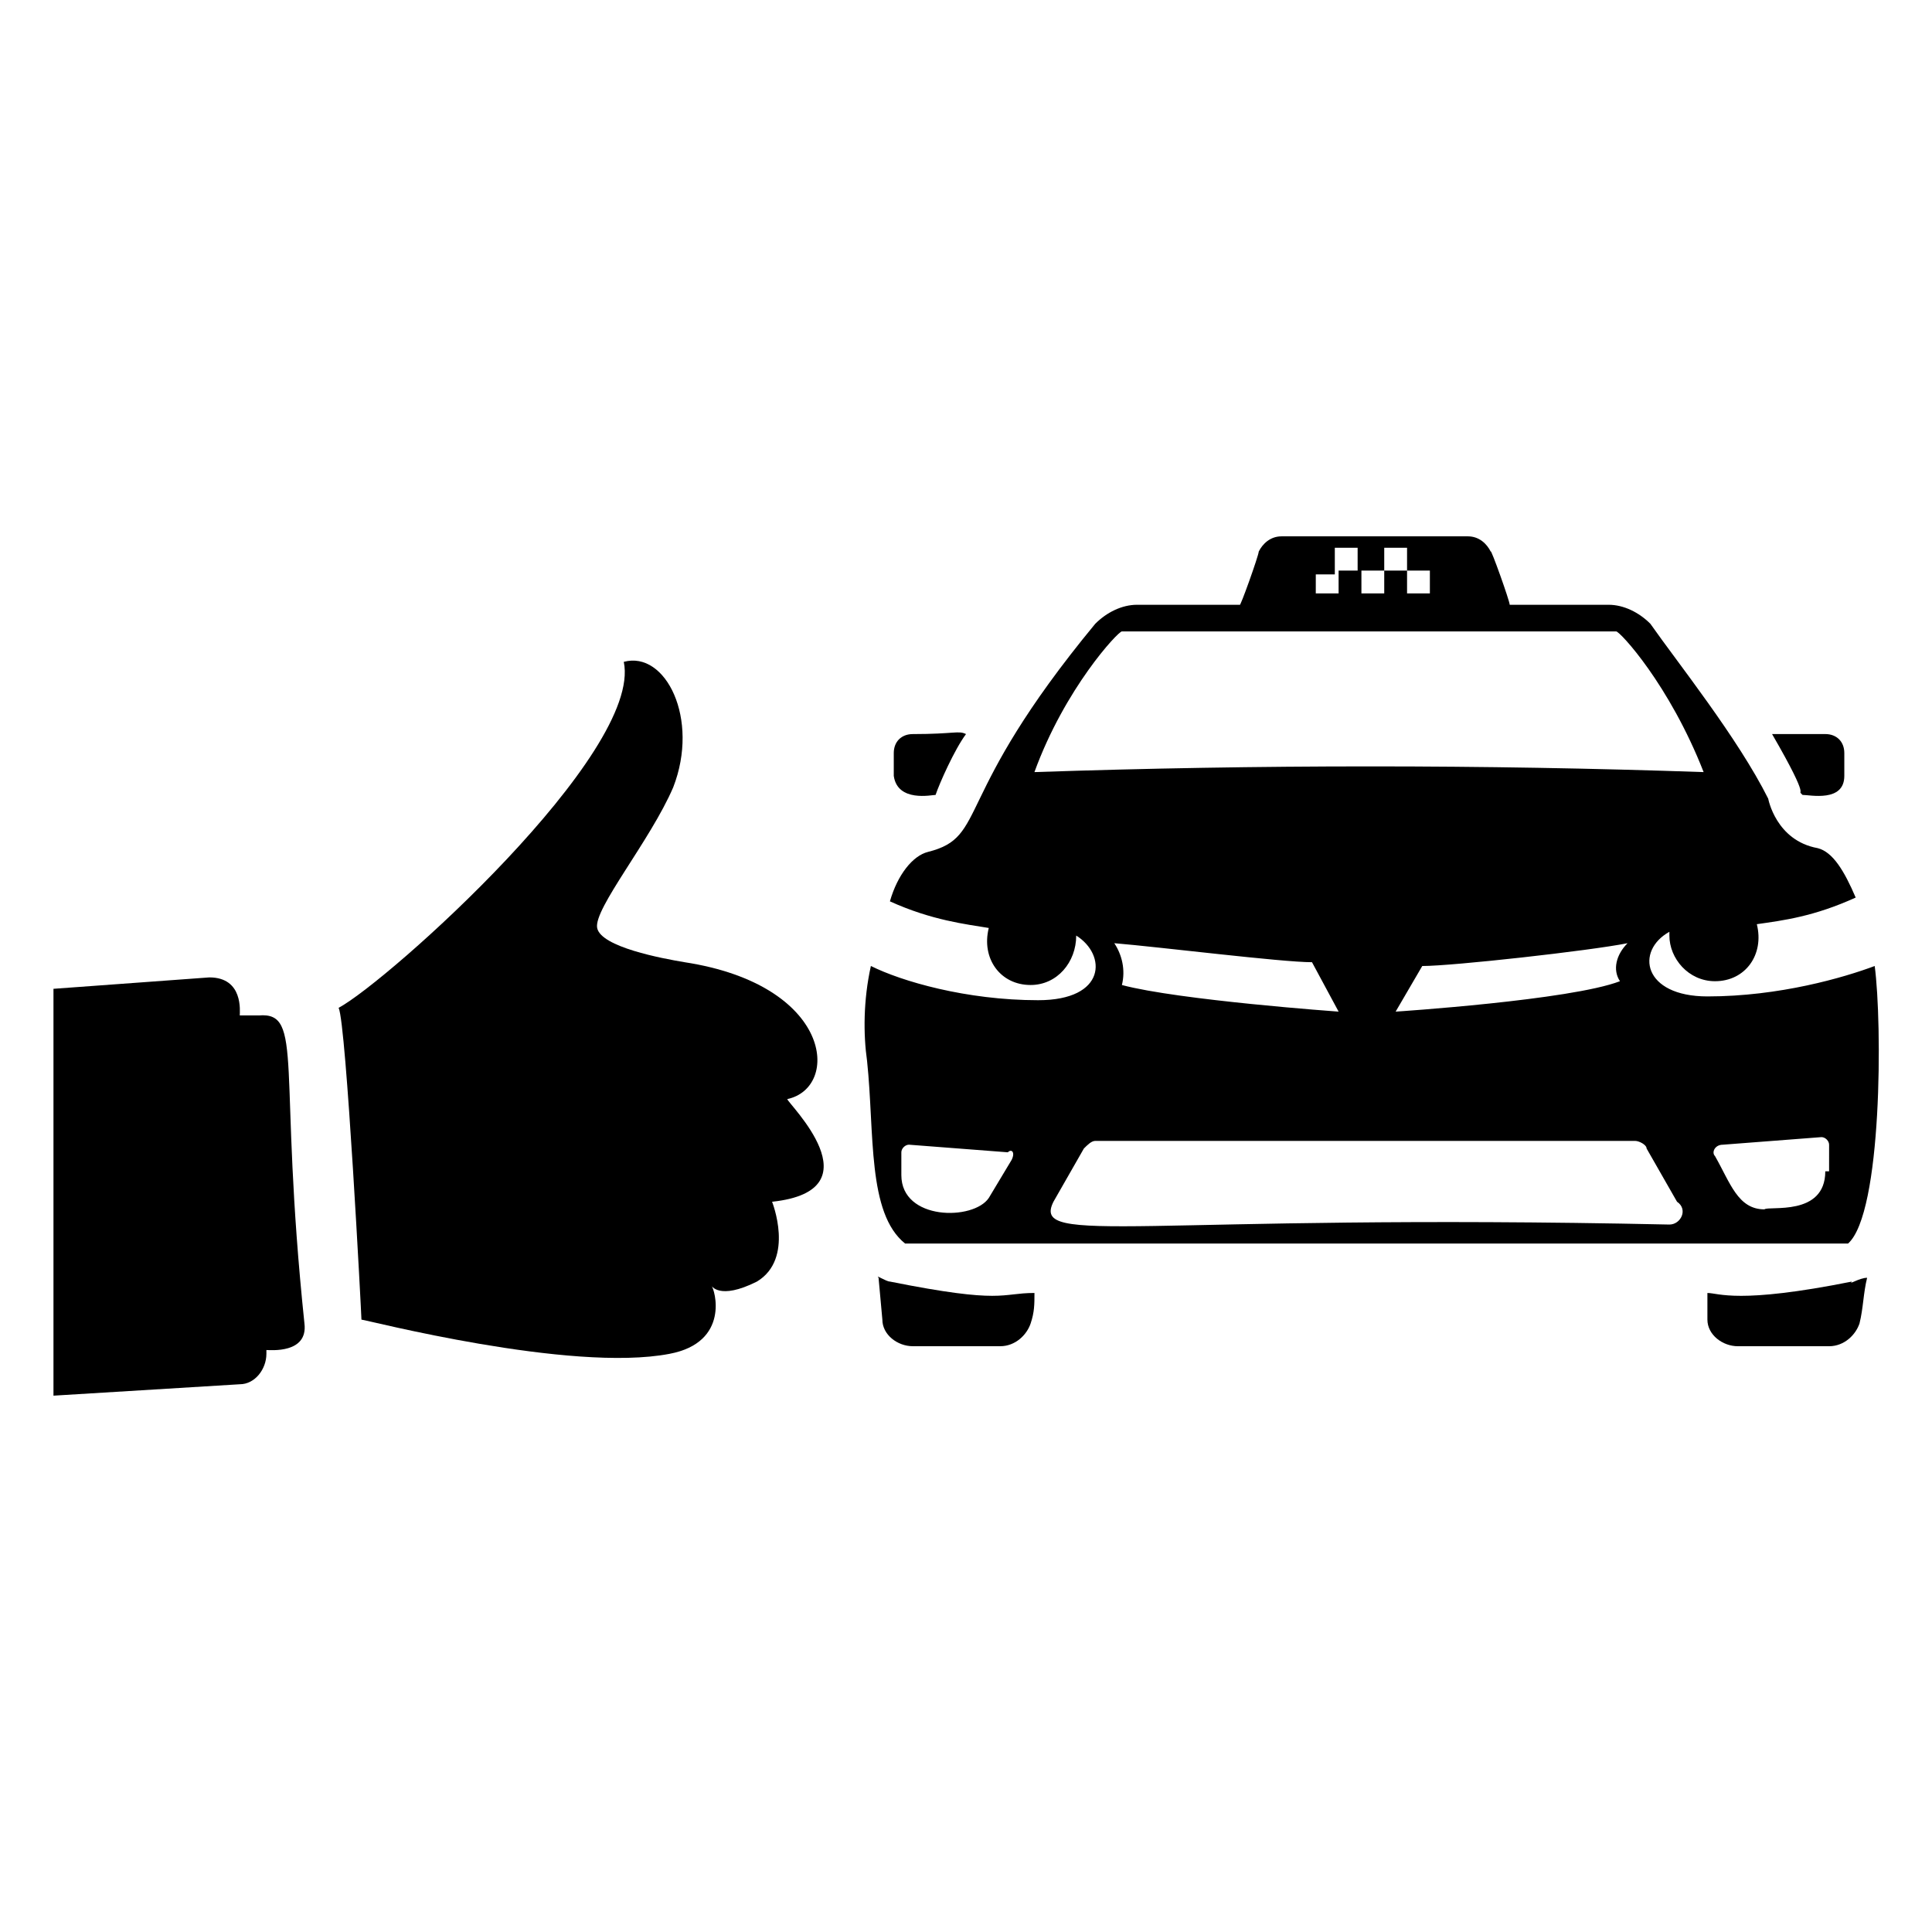 <?xml version="1.0" encoding="UTF-8"?>
<!-- Uploaded to: SVG Repo, www.svgrepo.com, Generator: SVG Repo Mixer Tools -->
<svg fill="#000000" width="800px" height="800px" version="1.1" viewBox="144 144 512 512" xmlns="http://www.w3.org/2000/svg">
 <g>
  <path d="m391.94 354.66c1.008-3.023 5.039-12.09 8.062-16.121-2.016-1.008-3.023 0-14.105 0-3.023 0-5.039 2.016-5.039 5.039v6.043c1.008 7.055 10.074 5.039 11.082 5.039z"/>
  <path d="m621.68 354.66c2.016 0 11.082 2.016 11.082-5.039v-6.047c0-3.023-2.016-5.039-5.039-5.039h-14.105c11.086 19.148 6.047 14.109 8.062 16.125z"/>
  <path d="m634.77 483.63c-30.23 6.047-35.266 3.023-38.289 3.023v7.055c0 4.031 4.031 7.055 8.062 7.055h24.184c4.031 0 7.055-3.023 8.062-6.047 1.008-4.031 1.008-8.062 2.016-12.09-2.019-0.004-5.043 2.008-4.035 1.004z"/>
  <path d="m379.85 483.63c-1.008 0-4.031-2.016-3.023-1.008l1.008 11.082c0 4.031 4.031 7.055 8.062 7.055h23.176c4.031 0 7.055-3.023 8.062-6.047 1.008-3.023 1.008-5.039 1.008-8.062-9.074 0-8.066 3.023-38.293-3.019z"/>
  <path d="m640.82 400c-8.062 3.023-25.191 8.062-44.336 8.062-17.129 0-19.145-12.09-10.078-17.129v1.008c0 6.047 5.039 12.09 12.09 12.09 8.062 0 13.098-7.055 11.082-15.113 7.055-1.008 15.113-2.016 26.199-7.055-3.023-7.055-6.047-12.09-10.078-13.098-11.082-2.016-13.098-13.098-13.098-13.098-8.055-16.125-24.18-36.277-31.23-46.355-3.023-3.023-7.055-5.039-11.082-5.039h-26.199c0-1.008-5.039-15.113-5.039-14.105-1.008-2.016-3.023-4.031-6.047-4.031h-49.375c-3.023 0-5.039 2.016-6.047 4.031 0 1.008-5.039 15.113-5.039 14.105h-27.207c-4.031 0-8.062 2.016-11.082 5.039-38.289 46.352-28.215 56.426-44.336 60.457-4.031 1.008-8.062 6.047-10.078 13.098 11.082 5.039 20.152 6.047 26.199 7.055-2.016 8.062 3.023 15.113 11.082 15.113 7.055 0 12.09-6.047 12.09-13.098 8.062 5.039 8.062 17.129-10.078 17.129-19.145 0-36.273-5.039-44.336-9.07-2.016 9.07-2.016 18.137-1.008 25.191 2.016 19.145 0 40.305 10.078 48.367h249.89c9.078-8.062 9.078-58.441 7.062-73.555zm-228.73 51.387-6.047 10.078c-4.031 6.047-23.176 6.047-23.176-6.047v-6.047c0-1.008 1.008-2.016 2.016-2.016l26.199 2.016c1.008-1.008 2.016 0 1.008 2.016zm79.602-155.17h6.047v-7.055h6.047v6.047h7.051v-6.047h6.047v6.047h6.047v6.047h-6.047v-6.047h-6.047v6.047h-6.047v-6.047h-6.047v6.047h-6.047l0.004-5.039zm-73.555 52.395c8.062-22.168 22.168-37.281 23.176-37.281h130.99c1.008 0 14.105 14.105 23.176 37.281-58.445-2.016-117.89-2.016-177.34 0zm155.17 55.418c-13.098 5.039-59.449 8.062-59.449 8.062l7.055-12.09c8.062 0 44.336-4.031 54.41-6.047-3.023 3.023-4.031 7.055-2.016 10.074zm-134.01-10.074c12.09 1.008 44.336 5.039 52.395 5.039l7.055 13.098s-42.32-3.023-57.434-7.055c1.008-4.027 0-8.059-2.016-11.082zm147.11 74.562c-140.06-3.023-169.28 6.047-163.23-6.047l8.062-14.105c1.008-1.008 2.016-2.016 3.023-2.016h143.08c1.008 0 3.023 1.008 3.023 2.016l8.062 14.105c3.019 2.016 1.004 6.047-2.019 6.047zm41.312-14.105c0 12.09-15.113 9.07-16.121 10.078-7.055 0-9.07-7.055-13.098-14.105-1.008-1.008 0-3.023 2.016-3.023l26.199-2.016c1.008 0 2.016 1.008 2.016 2.016l-0.004 7.051z"/>
  <path d="m352.64 435.27c14.105-3.023 12.09-30.23-27.207-36.273-6.047-1.008-22.168-4.031-23.176-9.07-1.008-5.039 14.105-23.176 20.152-37.281 7.055-18.137-2.016-36.273-13.098-33.25 5.039 24.184-62.473 84.641-75.57 91.691 2.016 4.031 6.047 81.617 6.047 82.625 1.008 0 55.418 14.105 81.617 9.07 16.121-3.023 12.09-17.129 11.082-18.137 0 0 2.016 4.031 12.09-1.008 10.078-6.047 4.031-21.16 4.031-21.16 28.215-3.023 4.031-26.199 4.031-27.207z"/>
  <path d="m212.58 413.1h-5.039c0-1.008 1.008-10.078-8.062-10.078l-41.309 3.023v107.82l49.375-3.023c4.031 0 7.055-4.031 7.055-8.062v-1.008c1.008 0 11.082 1.008 10.078-7.055-7.059-67.508-0.008-82.621-12.098-81.613z"/>
 </g>
</svg>
